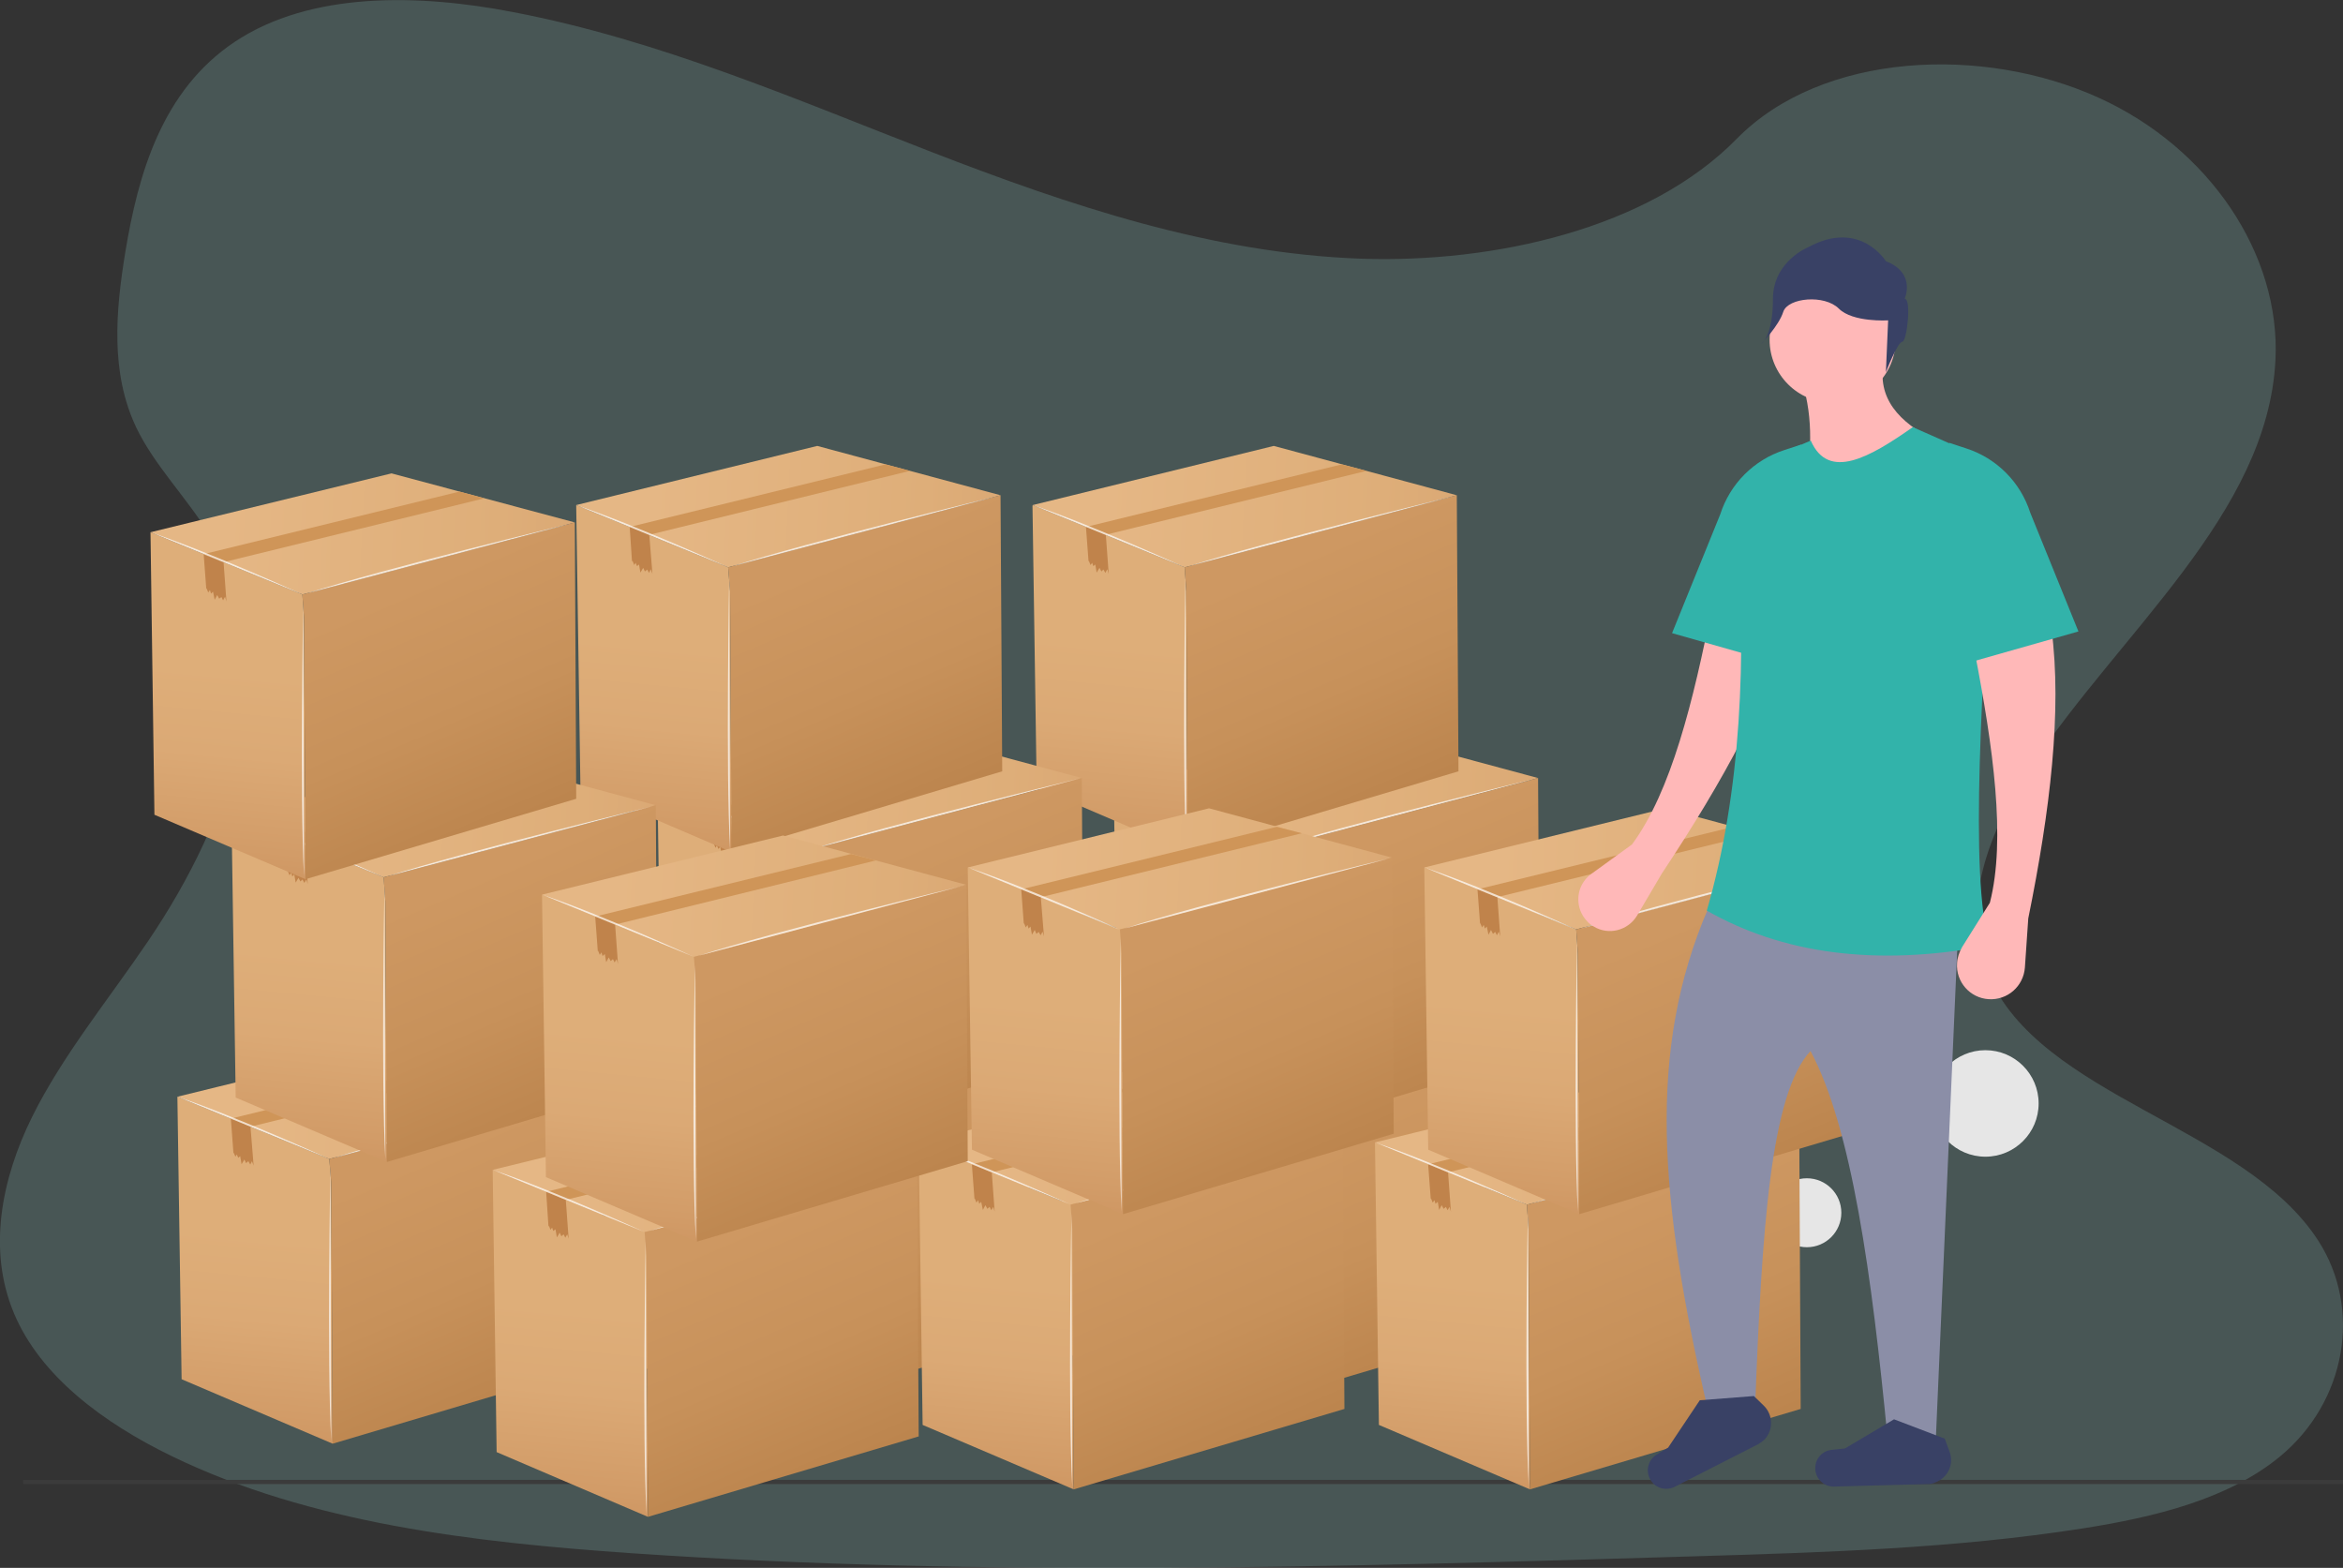 <?xml version="1.0" encoding="utf-8"?>
<!-- Generator: Adobe Illustrator 24.0.1, SVG Export Plug-In . SVG Version: 6.00 Build 0)  -->
<svg version="1.1" id="fe81b68b-c9de-476a-9f58-a3e8b1d65bc7"
	 xmlns="http://www.w3.org/2000/svg" xmlns:xlink="http://www.w3.org/1999/xlink" x="0px" y="0px" viewBox="0 0 836 559.4"
	 style="enable-background:new 0 0 836 559.4;" xml:space="preserve">
<rect x="0" y="0" width="836" height="559.4" fill="#333333" stroke="none"/>
<style type="text/css">
	.st0{opacity:0.2;fill:#9CE3DE;enable-background:new    ;}
	.st1{fill:#E6E6E6;}
	.st2{fill:#3B3B3B;}
	.st3{fill:url(#SVGID_1_);}
	.st4{fill:url(#SVGID_2_);}
	.st5{fill:url(#SVGID_3_);}
	.st6{fill:#C0834B;}
	.st7{fill:#CF9558;}
	.st8{opacity:0.7;fill:#FFFFFF;enable-background:new    ;}
	.st9{fill:url(#SVGID_4_);}
	.st10{fill:url(#SVGID_5_);}
	.st11{fill:url(#SVGID_6_);}
	.st12{fill:url(#SVGID_7_);}
	.st13{fill:url(#SVGID_8_);}
	.st14{fill:url(#SVGID_9_);}
	.st15{fill:url(#SVGID_10_);}
	.st16{fill:url(#SVGID_11_);}
	.st17{fill:url(#SVGID_12_);}
	.st18{fill:url(#SVGID_13_);}
	.st19{fill:url(#SVGID_14_);}
	.st20{fill:url(#SVGID_15_);}
	.st21{fill:url(#SVGID_16_);}
	.st22{fill:url(#SVGID_17_);}
	.st23{fill:url(#SVGID_18_);}
	.st24{fill:url(#SVGID_19_);}
	.st25{fill:url(#SVGID_20_);}
	.st26{fill:url(#SVGID_21_);}
	.st27{fill:url(#SVGID_22_);}
	.st28{fill:url(#SVGID_23_);}
	.st29{fill:url(#SVGID_24_);}
	.st30{fill:url(#SVGID_25_);}
	.st31{fill:url(#SVGID_26_);}
	.st32{fill:url(#SVGID_27_);}
	.st33{fill:url(#SVGID_28_);}
	.st34{fill:url(#SVGID_29_);}
	.st35{fill:url(#SVGID_30_);}
	.st36{fill:url(#SVGID_31_);}
	.st37{fill:url(#SVGID_32_);}
	.st38{fill:url(#SVGID_33_);}
	.st39{fill:url(#SVGID_34_);}
	.st40{fill:url(#SVGID_35_);}
	.st41{fill:url(#SVGID_36_);}
	.st42{fill:url(#SVGID_37_);}
	.st43{fill:url(#SVGID_38_);}
	.st44{fill:url(#SVGID_39_);}
	.st45{fill:url(#SVGID_40_);}
	.st46{fill:url(#SVGID_41_);}
	.st47{fill:url(#SVGID_42_);}
	.st48{fill:url(#SVGID_43_);}
	.st49{fill:url(#SVGID_44_);}
	.st50{fill:url(#SVGID_45_);}
	.st51{fill:#FFB8B8;}
	.st52{fill:#32B3AA;}
	.st53{fill:#8B8EA7;}
	.st54{fill:#394165;enable-background:new    ;}
</style>
<path class="st0" d="M485.7,92.3c-53.6-1.9-104.6-19.2-153.4-38.1S235.3,14.3,183,4.3c-33.6-6.5-72.1-7.4-99.2,10.6
	C57.7,32.3,49.3,62.2,44.7,90c-3.4,20.9-5.4,42.9,3.9,62.5c6.5,13.6,18,25,26,38.1c27.7,45.3,8.1,101.2-21.9,145.4
	c-14.1,20.8-30.4,40.6-41.3,62.6C0.5,420.7-4.5,446,5,468.6c9.4,22.4,31.9,39.1,56.2,50.9c49.4,24,107.7,30.8,164.5,34.7
	c125.7,8.6,252.1,4.9,378.2,1.1c46.7-1.4,93.5-2.8,139.4-10c25.5-4,51.8-10.4,70.3-25.7c23.5-19.5,29.3-52.5,13.6-76.9
	c-26.4-41-99.4-51.2-117.8-95.1c-10.2-24.2,0.3-51.2,15-73.6c31.7-48.2,84.7-90.4,87.5-145.5c1.9-37.8-23.6-75.7-63-93.6
	c-41.3-18.8-98.7-16.4-129.2,14.6C588.3,81.6,533.1,93.9,485.7,92.3L485.7,92.3z"/>
<circle class="st1" cx="708.4" cy="393.7" r="19"/>
<circle class="st1" cx="644.7" cy="432.7" r="12.3"/>
<g>
	<path class="st2" d="M8.3,528H836v1.5H8.3V528z"/>
</g>
<g>
	<g>
		<g>
			<g>
				
					<linearGradient id="SVGID_1_" gradientUnits="userSpaceOnUse" x1="394.858" y1="-32.385" x2="581.764" y2="-29.153" gradientTransform="matrix(0.997 7.250000e-02 5.310000e-02 -0.731 -13.101 325.648)">
					<stop  offset="0.137" style="stop-color:#E5B785"/>
					<stop  offset="0.663" style="stop-color:#DEAE79"/>
					<stop  offset="0.799" style="stop-color:#DBA975"/>
					<stop  offset="0.953" style="stop-color:#D29C67"/>
					<stop  offset="1" style="stop-color:#CE9662"/>
				</linearGradient>
				<polygon class="st3" points="529.5,378 464.1,360.5 378.1,381.5 432.3,403.7 				"/>
				
					<linearGradient id="SVGID_2_" gradientUnits="userSpaceOnUse" x1="427.998" y1="-66.252" x2="421.916" y2="-256.28" gradientTransform="matrix(0.997 7.250000e-02 5.310000e-02 -0.731 -13.101 325.648)">
					<stop  offset="0.186" style="stop-color:#DEAE79"/>
					<stop  offset="0.401" style="stop-color:#DBA975"/>
					<stop  offset="0.638" style="stop-color:#D29C68"/>
					<stop  offset="0.718" style="stop-color:#CE9662"/>
				</linearGradient>
				<polygon class="st4" points="433,412.4 432.3,403.7 378.1,381.5 378.1,381.9 379.5,482.3 433.5,505.3 				"/>
				
					<linearGradient id="SVGID_3_" gradientUnits="userSpaceOnUse" x1="451.821" y1="-38.561" x2="580.357" y2="-219.91" gradientTransform="matrix(0.997 7.250000e-02 5.310000e-02 -0.731 -13.101 325.648)">
					<stop  offset="0.153" style="stop-color:#CE9862"/>
					<stop  offset="0.429" style="stop-color:#C7915A"/>
					<stop  offset="0.848" style="stop-color:#B47C45"/>
					<stop  offset="1" style="stop-color:#AC733C"/>
				</linearGradient>
				<polygon class="st5" points="529.5,378.4 529.5,378 432.3,403.7 433,412.4 433.5,505.3 530.1,476.6 				"/>
			</g>
			<polygon class="st6" points="404.2,392.2 404.2,392.2 404.2,392.2 397.2,389.4 397.2,389.7 398,401.7 398.2,401.5 398.8,403 
				399.3,402.1 399.8,403.4 400.5,402.7 401,405.6 402,403.9 402.6,405.2 403.4,404.6 404,405.8 404.7,404.5 405.3,406.2 
				404.2,392.6 			"/>
			<polygon class="st7" points="488.4,367 397.2,389.3 397.2,389.3 397.2,389.3 397.2,389.4 397.2,389.4 404.2,392.2 404.2,392.2 
				497.2,369.4 			"/>
		</g>
		<path class="st8" d="M378.1,381.5l54.2,22.2C432.3,403.7,399.3,388.6,378.1,381.5z"/>
		<path class="st8" d="M434,403.3l94.5-25C528.5,378.3,460.2,394.8,434,403.3z"/>
		<path class="st8" d="M433,504.4l-0.3-97.8C432.7,406.6,431.4,476.9,433,504.4z"/>
	</g>
	<g>
		<g>
			<g>
				
					<linearGradient id="SVGID_4_" gradientUnits="userSpaceOnUse" x1="406.852" y1="106.271" x2="593.759" y2="109.503" gradientTransform="matrix(0.997 7.250000e-02 5.310000e-02 -0.731 -13.101 325.648)">
					<stop  offset="0.137" style="stop-color:#E5B785"/>
					<stop  offset="0.663" style="stop-color:#DEAE79"/>
					<stop  offset="0.799" style="stop-color:#DBA975"/>
					<stop  offset="0.953" style="stop-color:#D29C67"/>
					<stop  offset="1" style="stop-color:#CE9662"/>
				</linearGradient>
				<polygon class="st9" points="548.8,277.6 483.4,260 397.4,281 451.7,303.2 				"/>
				
					<linearGradient id="SVGID_5_" gradientUnits="userSpaceOnUse" x1="439.966" y1="72.394" x2="433.884" y2="-117.633" gradientTransform="matrix(0.997 7.250000e-02 5.310000e-02 -0.731 -13.101 325.648)">
					<stop  offset="0.186" style="stop-color:#DEAE79"/>
					<stop  offset="0.401" style="stop-color:#DBA975"/>
					<stop  offset="0.638" style="stop-color:#D29C68"/>
					<stop  offset="0.718" style="stop-color:#CE9662"/>
				</linearGradient>
				<polygon class="st10" points="452.3,311.9 451.7,303.2 397.4,281 397.4,281.4 398.9,381.8 452.8,404.8 				"/>
				
					<linearGradient id="SVGID_6_" gradientUnits="userSpaceOnUse" x1="463.772" y1="100.052" x2="592.308" y2="-81.297" gradientTransform="matrix(0.997 7.250000e-02 5.310000e-02 -0.731 -13.101 325.648)">
					<stop  offset="0.153" style="stop-color:#CE9862"/>
					<stop  offset="0.429" style="stop-color:#C7915A"/>
					<stop  offset="0.848" style="stop-color:#B47C45"/>
					<stop  offset="1" style="stop-color:#AC733C"/>
				</linearGradient>
				<polygon class="st11" points="548.8,277.9 548.8,277.6 451.7,303.2 452.3,311.9 452.8,404.8 549.4,376.1 				"/>
			</g>
			<polygon class="st6" points="423.5,291.7 423.5,291.7 423.5,291.7 416.5,288.9 416.5,289.2 417.4,301.2 417.5,301 418.1,302.5 
				418.7,301.6 419.1,302.9 419.8,302.2 420.3,305.1 421.3,303.4 421.9,304.7 422.7,304.1 423.4,305.3 424.1,304 424.6,305.7 
				423.5,292.1 			"/>
			<polygon class="st7" points="507.7,266.5 416.5,288.9 416.5,288.9 416.5,288.9 416.5,288.9 416.5,288.9 423.5,291.7 423.5,291.7 
				516.5,268.9 			"/>
		</g>
		<path class="st8" d="M397.4,281l54.2,22.2C451.7,303.2,418.6,288.1,397.4,281z"/>
		<path class="st8" d="M453.3,302.8l94.5-25C547.9,277.8,479.6,294.3,453.3,302.8z"/>
		<path class="st8" d="M452.3,403.9l-0.3-97.8C452,306.1,450.7,376.4,452.3,403.9z"/>
	</g>
	<g>
		<g>
			<g>
				
					<linearGradient id="SVGID_7_" gradientUnits="userSpaceOnUse" x1="508.918" y1="-56.703" x2="695.824" y2="-53.471" gradientTransform="matrix(0.997 7.250000e-02 5.310000e-02 -0.731 -13.101 325.648)">
					<stop  offset="0.137" style="stop-color:#E5B785"/>
					<stop  offset="0.663" style="stop-color:#DEAE79"/>
					<stop  offset="0.799" style="stop-color:#DBA975"/>
					<stop  offset="0.953" style="stop-color:#D29C67"/>
					<stop  offset="1" style="stop-color:#CE9662"/>
				</linearGradient>
				<polygon class="st12" points="642,404.1 576.6,386.5 490.6,407.6 544.8,429.8 				"/>
				
					<linearGradient id="SVGID_8_" gradientUnits="userSpaceOnUse" x1="542.04" y1="-90.624" x2="535.958" y2="-280.651" gradientTransform="matrix(0.997 7.250000e-02 5.310000e-02 -0.731 -13.101 325.648)">
					<stop  offset="0.186" style="stop-color:#DEAE79"/>
					<stop  offset="0.401" style="stop-color:#DBA975"/>
					<stop  offset="0.638" style="stop-color:#D29C68"/>
					<stop  offset="0.718" style="stop-color:#CE9662"/>
				</linearGradient>
				<polygon class="st13" points="545.4,438.5 544.8,429.8 490.6,407.6 490.6,408 492,508.4 545.9,531.4 				"/>
				
					<linearGradient id="SVGID_9_" gradientUnits="userSpaceOnUse" x1="565.861" y1="-62.949" x2="694.398" y2="-244.299" gradientTransform="matrix(0.997 7.250000e-02 5.310000e-02 -0.731 -13.101 325.648)">
					<stop  offset="0.153" style="stop-color:#CE9862"/>
					<stop  offset="0.429" style="stop-color:#C7915A"/>
					<stop  offset="0.848" style="stop-color:#B47C45"/>
					<stop  offset="1" style="stop-color:#AC733C"/>
				</linearGradient>
				<polygon class="st14" points="642,404.5 642,404.1 544.8,429.8 545.4,438.5 545.9,531.4 642.5,502.7 				"/>
			</g>
			<polygon class="st6" points="516.7,418.3 516.6,418.3 516.6,418.3 509.6,415.4 509.6,415.8 510.5,427.8 510.6,427.6 511.2,429.1 
				511.8,428.2 512.2,429.5 513,428.8 513.5,431.7 514.4,430 515.1,431.3 515.9,430.6 516.5,431.8 517.2,430.6 517.7,432.3 
				516.7,418.6 			"/>
			<polygon class="st7" points="600.9,393.1 509.6,415.4 509.6,415.4 509.6,415.4 509.6,415.4 509.6,415.4 516.6,418.3 516.6,418.3 
				609.7,395.4 			"/>
		</g>
		<path class="st8" d="M490.6,407.6l54.2,22.2C544.8,429.8,511.8,414.7,490.6,407.6z"/>
		<path class="st8" d="M546.5,429.4l94.5-25C641,404.4,572.7,420.9,546.5,429.4z"/>
		<path class="st8" d="M545.5,530.5l-0.3-97.8C545.1,432.7,543.8,502.9,545.5,530.5z"/>
	</g>
	<g>
		<g>
			<g>
				
					<linearGradient id="SVGID_10_" gradientUnits="userSpaceOnUse" x1="519.346" y1="78.582" x2="706.253" y2="81.814" gradientTransform="matrix(0.997 7.250000e-02 5.310000e-02 -0.731 -13.101 325.648)">
					<stop  offset="0.137" style="stop-color:#E5B785"/>
					<stop  offset="0.663" style="stop-color:#DEAE79"/>
					<stop  offset="0.799" style="stop-color:#DBA975"/>
					<stop  offset="0.953" style="stop-color:#D29C67"/>
					<stop  offset="1" style="stop-color:#CE9662"/>
				</linearGradient>
				<polygon class="st15" points="659.6,306 594.2,288.4 508.2,309.5 562.4,331.6 				"/>
				
					<linearGradient id="SVGID_11_" gradientUnits="userSpaceOnUse" x1="552.485" y1="44.693" x2="546.402" y2="-145.334" gradientTransform="matrix(0.997 7.250000e-02 5.310000e-02 -0.731 -13.101 325.648)">
					<stop  offset="0.186" style="stop-color:#DEAE79"/>
					<stop  offset="0.401" style="stop-color:#DBA975"/>
					<stop  offset="0.638" style="stop-color:#D29C68"/>
					<stop  offset="0.718" style="stop-color:#CE9662"/>
				</linearGradient>
				<polygon class="st16" points="563,340.3 562.4,331.6 508.2,309.5 508.2,309.8 509.6,410.2 563.5,433.2 				"/>
				
					<linearGradient id="SVGID_12_" gradientUnits="userSpaceOnUse" x1="576.284" y1="72.365" x2="704.821" y2="-108.984" gradientTransform="matrix(0.997 7.250000e-02 5.310000e-02 -0.731 -13.101 325.648)">
					<stop  offset="0.153" style="stop-color:#CE9862"/>
					<stop  offset="0.429" style="stop-color:#C7915A"/>
					<stop  offset="0.848" style="stop-color:#B47C45"/>
					<stop  offset="1" style="stop-color:#AC733C"/>
				</linearGradient>
				<polygon class="st17" points="659.6,306.3 659.6,306 562.4,331.6 563,340.3 563.5,433.2 660.1,404.5 				"/>
			</g>
			<polygon class="st6" points="534.3,320.1 534.2,320.1 534.2,320.1 527.2,317.3 527.2,317.6 528.1,329.6 528.2,329.4 528.8,330.9 
				529.4,330 529.8,331.3 530.5,330.6 531.1,333.5 532,331.8 532.7,333.2 533.5,332.5 534.1,333.7 534.8,332.4 535.3,334.1 
				534.3,320.5 			"/>
			<polygon class="st7" points="618.5,295 527.2,317.3 527.2,317.3 527.2,317.3 527.2,317.3 527.2,317.3 534.2,320.1 534.2,320.1 
				627.3,297.3 			"/>
		</g>
		<path class="st8" d="M508.2,309.5l54.2,22.2C562.4,331.6,529.4,316.5,508.2,309.5z"/>
		<path class="st8" d="M564.1,331.3l94.5-25C658.6,306.2,590.3,322.7,564.1,331.3z"/>
		<path class="st8" d="M563,432.3l-0.3-97.8C562.7,334.5,561.4,404.8,563,432.3z"/>
	</g>
	<g>
		<g>
			<g>
				
					<linearGradient id="SVGID_13_" gradientUnits="userSpaceOnUse" x1="370.636" y1="240.626" x2="557.542" y2="243.857" gradientTransform="matrix(0.997 7.250000e-02 5.310000e-02 -0.731 -13.101 325.648)">
					<stop  offset="0.137" style="stop-color:#E5B785"/>
					<stop  offset="0.663" style="stop-color:#DEAE79"/>
					<stop  offset="0.799" style="stop-color:#DBA975"/>
					<stop  offset="0.953" style="stop-color:#D29C67"/>
					<stop  offset="1" style="stop-color:#CE9662"/>
				</linearGradient>
				<polygon class="st18" points="519.8,176.7 454.5,159.1 368.5,180.2 422.7,202.4 				"/>
				
					<linearGradient id="SVGID_14_" gradientUnits="userSpaceOnUse" x1="403.763" y1="206.78" x2="397.68" y2="16.751" gradientTransform="matrix(0.997 7.250000e-02 5.310000e-02 -0.731 -13.101 325.648)">
					<stop  offset="0.186" style="stop-color:#DEAE79"/>
					<stop  offset="0.401" style="stop-color:#DBA975"/>
					<stop  offset="0.638" style="stop-color:#D29C68"/>
					<stop  offset="0.718" style="stop-color:#CE9662"/>
				</linearGradient>
				<polygon class="st19" points="423.3,211 422.7,202.4 368.5,180.2 368.4,180.5 369.9,280.9 423.8,304 				"/>
				
					<linearGradient id="SVGID_15_" gradientUnits="userSpaceOnUse" x1="427.531" y1="234.421" x2="556.067" y2="53.072" gradientTransform="matrix(0.997 7.250000e-02 5.310000e-02 -0.731 -13.101 325.648)">
					<stop  offset="0.153" style="stop-color:#CE9862"/>
					<stop  offset="0.429" style="stop-color:#C7915A"/>
					<stop  offset="0.848" style="stop-color:#B47C45"/>
					<stop  offset="1" style="stop-color:#AC733C"/>
				</linearGradient>
				<polygon class="st20" points="519.8,177 519.8,176.7 422.7,202.4 423.3,211 423.8,304 520.4,275.2 				"/>
			</g>
			<polygon class="st6" points="394.6,190.9 394.5,190.8 394.5,190.8 387.5,188 387.5,188.3 388.4,200.3 388.5,200.1 389.1,201.6 
				389.7,200.8 390.1,202 390.8,201.4 391.3,204.3 392.3,202.6 393,203.9 393.7,203.2 394.4,204.4 395.1,203.1 395.6,204.8 
				394.6,191.2 			"/>
			<polygon class="st7" points="478.7,165.7 387.5,188 387.5,188 387.5,188 387.5,188 387.5,188 394.5,190.8 394.5,190.8 487.6,168 
							"/>
		</g>
		<path class="st8" d="M368.5,180.2l54.2,22.2C422.7,202.4,389.7,187.3,368.5,180.2z"/>
		<path class="st8" d="M424.3,202l94.5-25C518.9,177,450.6,193.5,424.3,202z"/>
		<path class="st8" d="M423.3,303l-0.3-97.8C423,205.3,421.7,275.5,423.3,303z"/>
	</g>
</g>
<g>
	<g>
		<g>
			<g>
				
					<linearGradient id="SVGID_16_" gradientUnits="userSpaceOnUse" x1="232.465" y1="-48.486" x2="419.37" y2="-45.254" gradientTransform="matrix(0.997 7.250000e-02 5.310000e-02 -0.731 -13.101 325.648)">
					<stop  offset="0.137" style="stop-color:#E5B785"/>
					<stop  offset="0.663" style="stop-color:#DEAE79"/>
					<stop  offset="0.799" style="stop-color:#DBA975"/>
					<stop  offset="0.953" style="stop-color:#D29C67"/>
					<stop  offset="1" style="stop-color:#CE9662"/>
				</linearGradient>
				<polygon class="st21" points="366.7,378 301.3,360.5 215.3,381.5 269.5,403.7 				"/>
				
					<linearGradient id="SVGID_17_" gradientUnits="userSpaceOnUse" x1="265.581" y1="-82.355" x2="259.498" y2="-272.383" gradientTransform="matrix(0.997 7.250000e-02 5.310000e-02 -0.731 -13.101 325.648)">
					<stop  offset="0.186" style="stop-color:#DEAE79"/>
					<stop  offset="0.401" style="stop-color:#DBA975"/>
					<stop  offset="0.638" style="stop-color:#D29C68"/>
					<stop  offset="0.718" style="stop-color:#CE9662"/>
				</linearGradient>
				<polygon class="st22" points="270.1,412.4 269.5,403.7 215.3,381.5 215.3,381.9 216.7,482.3 270.6,505.3 				"/>
				
					<linearGradient id="SVGID_18_" gradientUnits="userSpaceOnUse" x1="289.411" y1="-54.677" x2="417.947" y2="-236.026" gradientTransform="matrix(0.997 7.250000e-02 5.310000e-02 -0.731 -13.101 325.648)">
					<stop  offset="0.153" style="stop-color:#CE9862"/>
					<stop  offset="0.429" style="stop-color:#C7915A"/>
					<stop  offset="0.848" style="stop-color:#B47C45"/>
					<stop  offset="1" style="stop-color:#AC733C"/>
				</linearGradient>
				<polygon class="st23" points="366.7,378.4 366.7,378 269.5,403.7 270.1,412.4 270.6,505.3 367.2,476.6 				"/>
			</g>
			<polygon class="st6" points="241.4,392.2 241.3,392.2 241.3,392.2 234.3,389.4 234.3,389.7 235.2,401.7 235.3,401.5 235.9,403 
				236.5,402.1 236.9,403.4 237.7,402.7 238.2,405.6 239.1,403.9 239.8,405.2 240.6,404.6 241.2,405.8 241.9,404.5 242.4,406.2 
				241.4,392.6 			"/>
			<polygon class="st7" points="325.6,367 234.4,389.3 234.3,389.3 234.3,389.3 234.3,389.4 234.3,389.4 241.3,392.2 241.3,392.2 
				334.4,369.4 			"/>
		</g>
		<path class="st8" d="M215.3,381.5l54.2,22.2C269.5,403.7,236.5,388.6,215.3,381.5z"/>
		<path class="st8" d="M271.2,403.3l94.5-25C365.7,378.3,297.4,394.8,271.2,403.3z"/>
		<path class="st8" d="M270.2,504.4l-0.3-97.8C269.8,406.6,268.5,476.9,270.2,504.4z"/>
	</g>
	<g>
		<g>
			<g>
				
					<linearGradient id="SVGID_19_" gradientUnits="userSpaceOnUse" x1="244.459" y1="90.165" x2="431.366" y2="93.397" gradientTransform="matrix(0.997 7.250000e-02 5.310000e-02 -0.731 -13.101 325.648)">
					<stop  offset="0.137" style="stop-color:#E5B785"/>
					<stop  offset="0.663" style="stop-color:#DEAE79"/>
					<stop  offset="0.799" style="stop-color:#DBA975"/>
					<stop  offset="0.953" style="stop-color:#D29C67"/>
					<stop  offset="1" style="stop-color:#CE9662"/>
				</linearGradient>
				<polygon class="st24" points="386,277.6 320.6,260 234.6,281 288.8,303.2 				"/>
				
					<linearGradient id="SVGID_20_" gradientUnits="userSpaceOnUse" x1="277.599" y1="56.289" x2="271.517" y2="-133.738" gradientTransform="matrix(0.997 7.250000e-02 5.310000e-02 -0.731 -13.101 325.648)">
					<stop  offset="0.186" style="stop-color:#DEAE79"/>
					<stop  offset="0.401" style="stop-color:#DBA975"/>
					<stop  offset="0.638" style="stop-color:#D29C68"/>
					<stop  offset="0.718" style="stop-color:#CE9662"/>
				</linearGradient>
				<polygon class="st25" points="289.5,311.9 288.8,303.2 234.6,281 234.6,281.4 236,381.8 290,404.8 				"/>
				
					<linearGradient id="SVGID_21_" gradientUnits="userSpaceOnUse" x1="301.397" y1="83.961" x2="429.934" y2="-97.388" gradientTransform="matrix(0.997 7.250000e-02 5.310000e-02 -0.731 -13.101 325.648)">
					<stop  offset="0.153" style="stop-color:#CE9862"/>
					<stop  offset="0.429" style="stop-color:#C7915A"/>
					<stop  offset="0.848" style="stop-color:#B47C45"/>
					<stop  offset="1" style="stop-color:#AC733C"/>
				</linearGradient>
				<polygon class="st26" points="386,277.9 386,277.6 288.8,303.2 289.5,311.9 290,404.8 386.6,376.1 				"/>
			</g>
			<polygon class="st6" points="260.7,291.7 260.7,291.7 260.7,291.7 253.7,288.9 253.7,289.2 254.5,301.2 254.7,301 255.3,302.5 
				255.8,301.6 256.3,302.9 257,302.2 257.5,305.1 258.5,303.4 259.1,304.7 259.9,304.1 260.5,305.3 261.2,304 261.8,305.7 
				260.7,292.1 			"/>
			<polygon class="st7" points="344.9,266.5 253.7,288.9 253.7,288.9 253.7,288.9 253.7,288.9 253.7,288.9 260.7,291.7 260.7,291.7 
				353.7,268.9 			"/>
		</g>
		<path class="st8" d="M234.6,281l54.2,22.2C288.8,303.2,255.8,288.1,234.6,281z"/>
		<path class="st8" d="M290.5,302.8l94.5-25C385,277.8,316.7,294.3,290.5,302.8z"/>
		<path class="st8" d="M289.5,403.9l-0.3-97.8C289.2,306.1,287.9,376.4,289.5,403.9z"/>
	</g>
	<g>
		<g>
			<g>
				
					<linearGradient id="SVGID_22_" gradientUnits="userSpaceOnUse" x1="346.524" y1="-72.804" x2="533.431" y2="-69.572" gradientTransform="matrix(0.997 7.250000e-02 5.310000e-02 -0.731 -13.101 325.648)">
					<stop  offset="0.137" style="stop-color:#E5B785"/>
					<stop  offset="0.663" style="stop-color:#DEAE79"/>
					<stop  offset="0.799" style="stop-color:#DBA975"/>
					<stop  offset="0.953" style="stop-color:#D29C67"/>
					<stop  offset="1" style="stop-color:#CE9662"/>
				</linearGradient>
				<polygon class="st27" points="479.1,404.1 413.8,386.5 327.8,407.6 382,429.8 				"/>
				
					<linearGradient id="SVGID_23_" gradientUnits="userSpaceOnUse" x1="379.673" y1="-106.729" x2="373.591" y2="-296.756" gradientTransform="matrix(0.997 7.250000e-02 5.310000e-02 -0.731 -13.101 325.648)">
					<stop  offset="0.186" style="stop-color:#DEAE79"/>
					<stop  offset="0.401" style="stop-color:#DBA975"/>
					<stop  offset="0.638" style="stop-color:#D29C68"/>
					<stop  offset="0.718" style="stop-color:#CE9662"/>
				</linearGradient>
				<polygon class="st28" points="382.6,438.5 382,429.8 327.8,407.6 327.8,408 329.2,508.4 383.1,531.4 				"/>
				
					<linearGradient id="SVGID_24_" gradientUnits="userSpaceOnUse" x1="403.451" y1="-79.065" x2="531.987" y2="-260.414" gradientTransform="matrix(0.997 7.250000e-02 5.310000e-02 -0.731 -13.101 325.648)">
					<stop  offset="0.153" style="stop-color:#CE9862"/>
					<stop  offset="0.429" style="stop-color:#C7915A"/>
					<stop  offset="0.848" style="stop-color:#B47C45"/>
					<stop  offset="1" style="stop-color:#AC733C"/>
				</linearGradient>
				<polygon class="st29" points="479.1,404.5 479.1,404.1 382,429.8 382.6,438.5 383.1,531.4 479.7,502.7 				"/>
			</g>
			<polygon class="st6" points="353.9,418.3 353.8,418.3 353.8,418.3 346.8,415.4 346.8,415.8 347.7,427.8 347.8,427.6 348.4,429.1 
				349,428.2 349.4,429.5 350.1,428.8 350.7,431.7 351.6,430 352.3,431.3 353.1,430.6 353.7,431.8 354.4,430.6 354.9,432.3 
				353.9,418.6 			"/>
			<polygon class="st7" points="438,393.1 346.8,415.4 346.8,415.4 346.8,415.4 346.8,415.4 346.8,415.4 353.8,418.3 353.8,418.3 
				446.9,395.4 			"/>
		</g>
		<path class="st8" d="M327.8,407.6l54.2,22.2C382,429.8,349,414.7,327.8,407.6z"/>
		<path class="st8" d="M383.6,429.4l94.5-25C478.2,404.4,409.9,420.9,383.6,429.4z"/>
		<path class="st8" d="M382.6,530.5l-0.3-97.8C382.3,432.7,381,502.9,382.6,530.5z"/>
	</g>
	<g>
		<g>
			<g>
				
					<linearGradient id="SVGID_25_" gradientUnits="userSpaceOnUse" x1="356.953" y1="62.481" x2="543.859" y2="65.713" gradientTransform="matrix(0.997 7.250000e-02 5.310000e-02 -0.731 -13.101 325.648)">
					<stop  offset="0.137" style="stop-color:#E5B785"/>
					<stop  offset="0.663" style="stop-color:#DEAE79"/>
					<stop  offset="0.799" style="stop-color:#DBA975"/>
					<stop  offset="0.953" style="stop-color:#D29C67"/>
					<stop  offset="1" style="stop-color:#CE9662"/>
				</linearGradient>
				<polygon class="st30" points="496.7,306 431.4,288.4 345.3,309.5 399.6,331.6 				"/>
				
					<linearGradient id="SVGID_26_" gradientUnits="userSpaceOnUse" x1="390.068" y1="28.59" x2="383.985" y2="-161.437" gradientTransform="matrix(0.997 7.250000e-02 5.310000e-02 -0.731 -13.101 325.648)">
					<stop  offset="0.186" style="stop-color:#DEAE79"/>
					<stop  offset="0.401" style="stop-color:#DBA975"/>
					<stop  offset="0.638" style="stop-color:#D29C68"/>
					<stop  offset="0.718" style="stop-color:#CE9662"/>
				</linearGradient>
				<polygon class="st31" points="400.2,340.3 399.6,331.6 345.3,309.5 345.3,309.8 346.8,410.2 400.7,433.2 				"/>
				
					<linearGradient id="SVGID_27_" gradientUnits="userSpaceOnUse" x1="413.874" y1="56.249" x2="542.41" y2="-125.1" gradientTransform="matrix(0.997 7.250000e-02 5.310000e-02 -0.731 -13.101 325.648)">
					<stop  offset="0.153" style="stop-color:#CE9862"/>
					<stop  offset="0.429" style="stop-color:#C7915A"/>
					<stop  offset="0.848" style="stop-color:#B47C45"/>
					<stop  offset="1" style="stop-color:#AC733C"/>
				</linearGradient>
				<polygon class="st32" points="496.7,306.3 496.7,306 399.6,331.6 400.2,340.3 400.7,433.2 497.3,404.5 				"/>
			</g>
			<polygon class="st6" points="371.4,320.1 371.4,320.1 371.4,320.1 364.4,317.3 364.4,317.6 365.3,329.6 365.4,329.4 366,330.9 
				366.6,330 367,331.3 367.7,330.6 368.2,333.5 369.2,331.8 369.8,333.2 370.6,332.5 371.3,333.7 372,332.4 372.5,334.1 
				371.4,320.5 			"/>
			<polygon class="st7" points="455.6,295 364.4,317.3 364.4,317.3 364.4,317.3 364.4,317.3 364.4,317.3 371.4,320.1 371.4,320.1 
				464.5,297.3 			"/>
		</g>
		<path class="st8" d="M345.3,309.5l54.2,22.2C399.6,331.6,366.5,316.5,345.3,309.5z"/>
		<path class="st8" d="M401.2,331.3l94.5-25C495.8,306.2,427.5,322.7,401.2,331.3z"/>
		<path class="st8" d="M400.2,432.3l-0.3-97.8C399.9,334.5,398.6,404.8,400.2,432.3z"/>
	</g>
	<g>
		<g>
			<g>
				
					<linearGradient id="SVGID_28_" gradientUnits="userSpaceOnUse" x1="208.243" y1="224.516" x2="395.149" y2="227.748" gradientTransform="matrix(0.997 7.250000e-02 5.310000e-02 -0.731 -13.101 325.648)">
					<stop  offset="0.137" style="stop-color:#E5B785"/>
					<stop  offset="0.663" style="stop-color:#DEAE79"/>
					<stop  offset="0.799" style="stop-color:#DBA975"/>
					<stop  offset="0.953" style="stop-color:#D29C67"/>
					<stop  offset="1" style="stop-color:#CE9662"/>
				</linearGradient>
				<polygon class="st33" points="357,176.7 291.6,159.1 205.6,180.2 259.8,202.4 				"/>
				
					<linearGradient id="SVGID_29_" gradientUnits="userSpaceOnUse" x1="241.378" y1="190.676" x2="235.296" y2="0.647" gradientTransform="matrix(0.997 7.250000e-02 5.310000e-02 -0.731 -13.101 325.648)">
					<stop  offset="0.186" style="stop-color:#DEAE79"/>
					<stop  offset="0.401" style="stop-color:#DBA975"/>
					<stop  offset="0.638" style="stop-color:#D29C68"/>
					<stop  offset="0.718" style="stop-color:#CE9662"/>
				</linearGradient>
				<polygon class="st34" points="260.5,211 259.8,202.4 205.6,180.2 205.6,180.5 207.1,280.9 261,304 				"/>
				
					<linearGradient id="SVGID_30_" gradientUnits="userSpaceOnUse" x1="265.156" y1="218.33" x2="393.693" y2="36.981" gradientTransform="matrix(0.997 7.250000e-02 5.310000e-02 -0.731 -13.101 325.648)">
					<stop  offset="0.153" style="stop-color:#CE9862"/>
					<stop  offset="0.429" style="stop-color:#C7915A"/>
					<stop  offset="0.848" style="stop-color:#B47C45"/>
					<stop  offset="1" style="stop-color:#AC733C"/>
				</linearGradient>
				<polygon class="st35" points="357,177 357,176.7 259.8,202.4 260.5,211 261,304 357.6,275.2 				"/>
			</g>
			<polygon class="st6" points="231.7,190.9 231.7,190.8 231.7,190.8 224.7,188 224.7,188.3 225.5,200.3 225.7,200.1 226.3,201.6 
				226.8,200.8 227.3,202 228,201.4 228.5,204.3 229.5,202.6 230.1,203.9 230.9,203.2 231.6,204.4 232.2,203.1 232.8,204.8 
				231.7,191.2 			"/>
			<polygon class="st7" points="315.9,165.7 224.7,188 224.7,188 224.7,188 224.7,188 224.7,188 231.7,190.8 231.7,190.8 324.7,168 
							"/>
		</g>
		<path class="st8" d="M205.6,180.2l54.2,22.2C259.8,202.4,226.8,187.3,205.6,180.2z"/>
		<path class="st8" d="M261.5,202l94.5-25C356,177,287.8,193.5,261.5,202z"/>
		<path class="st8" d="M260.5,303l-0.3-97.8C260.2,205.3,258.9,275.5,260.5,303z"/>
	</g>
</g>
<g>
	<g>
		<g>
			<g>
				
					<linearGradient id="SVGID_31_" gradientUnits="userSpaceOnUse" x1="81.616" y1="-76.785" x2="268.522" y2="-73.553" gradientTransform="matrix(0.997 7.250000e-02 5.310000e-02 -0.731 -13.101 325.648)">
					<stop  offset="0.137" style="stop-color:#E5B785"/>
					<stop  offset="0.663" style="stop-color:#DEAE79"/>
					<stop  offset="0.799" style="stop-color:#DBA975"/>
					<stop  offset="0.953" style="stop-color:#D29C67"/>
					<stop  offset="1" style="stop-color:#CE9662"/>
				</linearGradient>
				<polygon class="st36" points="214.7,387.8 149.3,370.2 63.3,391.3 117.5,413.5 				"/>
				
					<linearGradient id="SVGID_32_" gradientUnits="userSpaceOnUse" x1="114.746" y1="-110.679" x2="108.663" y2="-300.707" gradientTransform="matrix(0.997 7.250000e-02 5.310000e-02 -0.731 -13.101 325.648)">
					<stop  offset="0.186" style="stop-color:#DEAE79"/>
					<stop  offset="0.401" style="stop-color:#DBA975"/>
					<stop  offset="0.638" style="stop-color:#D29C68"/>
					<stop  offset="0.718" style="stop-color:#CE9662"/>
				</linearGradient>
				<polygon class="st37" points="118.2,422.2 117.5,413.5 63.3,391.3 63.3,391.7 64.8,492.1 118.7,515.1 				"/>
				
					<linearGradient id="SVGID_33_" gradientUnits="userSpaceOnUse" x1="138.553" y1="-83.007" x2="267.089" y2="-264.357" gradientTransform="matrix(0.997 7.250000e-02 5.310000e-02 -0.731 -13.101 325.648)">
					<stop  offset="0.153" style="stop-color:#CE9862"/>
					<stop  offset="0.429" style="stop-color:#C7915A"/>
					<stop  offset="0.848" style="stop-color:#B47C45"/>
					<stop  offset="1" style="stop-color:#AC733C"/>
				</linearGradient>
				<polygon class="st38" points="214.7,388.2 214.7,387.8 117.5,413.5 118.2,422.2 118.7,515.1 215.3,486.4 				"/>
			</g>
			<polygon class="st6" points="89.4,402 89.4,402 89.4,402 82.4,399.1 82.4,399.5 83.3,411.5 83.4,411.3 84,412.7 84.5,411.9 
				85,413.1 85.7,412.5 86.2,415.4 87.2,413.7 87.8,415 88.6,414.3 89.3,415.5 89.9,414.3 90.5,415.9 89.4,402.3 			"/>
			<polygon class="st7" points="173.6,376.8 82.4,399.1 82.4,399.1 82.4,399.1 82.4,399.1 82.4,399.1 89.4,402 89.4,402 
				182.4,379.1 			"/>
		</g>
		<path class="st8" d="M63.3,391.3l54.2,22.2C117.5,413.5,84.5,398.4,63.3,391.3z"/>
		<path class="st8" d="M119.2,413.1l94.5-25C213.7,388.1,145.5,404.6,119.2,413.1z"/>
		<path class="st8" d="M118.2,514.2l-0.3-97.8C117.9,416.4,116.6,486.6,118.2,514.2z"/>
	</g>
	<g>
		<g>
			<g>
				
					<linearGradient id="SVGID_34_" gradientUnits="userSpaceOnUse" x1="93.61" y1="61.875" x2="280.517" y2="65.107" gradientTransform="matrix(0.997 7.250000e-02 5.310000e-02 -0.731 -13.101 325.648)">
					<stop  offset="0.137" style="stop-color:#E5B785"/>
					<stop  offset="0.663" style="stop-color:#DEAE79"/>
					<stop  offset="0.799" style="stop-color:#DBA975"/>
					<stop  offset="0.953" style="stop-color:#D29C67"/>
					<stop  offset="1" style="stop-color:#CE9662"/>
				</linearGradient>
				<polygon class="st39" points="234,287.3 168.7,269.7 82.7,290.8 136.9,313 				"/>
				
					<linearGradient id="SVGID_35_" gradientUnits="userSpaceOnUse" x1="126.738" y1="27.966" x2="120.655" y2="-162.061" gradientTransform="matrix(0.997 7.250000e-02 5.310000e-02 -0.731 -13.101 325.648)">
					<stop  offset="0.186" style="stop-color:#DEAE79"/>
					<stop  offset="0.401" style="stop-color:#DBA975"/>
					<stop  offset="0.638" style="stop-color:#D29C68"/>
					<stop  offset="0.718" style="stop-color:#CE9662"/>
				</linearGradient>
				<polygon class="st40" points="137.5,321.7 136.9,313 82.7,290.8 82.6,291.2 84.1,391.6 138,414.6 				"/>
				
					<linearGradient id="SVGID_36_" gradientUnits="userSpaceOnUse" x1="150.533" y1="55.626" x2="279.07" y2="-125.723" gradientTransform="matrix(0.997 7.250000e-02 5.310000e-02 -0.731 -13.101 325.648)">
					<stop  offset="0.153" style="stop-color:#CE9862"/>
					<stop  offset="0.429" style="stop-color:#C7915A"/>
					<stop  offset="0.848" style="stop-color:#B47C45"/>
					<stop  offset="1" style="stop-color:#AC733C"/>
				</linearGradient>
				<polygon class="st41" points="234,287.7 234,287.3 136.9,313 137.5,321.7 138,414.6 234.6,385.9 				"/>
			</g>
			<polygon class="st6" points="108.8,301.5 108.7,301.5 108.7,301.5 101.7,298.6 101.7,299 102.6,311 102.7,310.8 103.3,312.3 
				103.9,311.4 104.3,312.7 105,312 105.5,314.9 106.5,313.2 107.2,314.5 107.9,313.8 108.6,315 109.3,313.8 109.8,315.4 
				108.8,301.8 			"/>
			<polygon class="st7" points="192.9,276.3 101.7,298.6 101.7,298.6 101.7,298.6 101.7,298.6 101.7,298.6 108.7,301.5 108.7,301.5 
				201.8,278.6 			"/>
		</g>
		<path class="st8" d="M82.7,290.8l54.2,22.2C136.9,313,103.9,297.9,82.7,290.8z"/>
		<path class="st8" d="M138.5,312.6l94.5-25C233.1,287.6,164.8,304.1,138.5,312.6z"/>
		<path class="st8" d="M137.5,413.7l-0.3-97.8C137.2,315.9,135.9,386.1,137.5,413.7z"/>
	</g>
	<g>
		<g>
			<g>
				
					<linearGradient id="SVGID_37_" gradientUnits="userSpaceOnUse" x1="195.677" y1="-101.171" x2="382.584" y2="-97.939" gradientTransform="matrix(0.997 7.250000e-02 5.310000e-02 -0.731 -13.101 325.648)">
					<stop  offset="0.137" style="stop-color:#E5B785"/>
					<stop  offset="0.663" style="stop-color:#DEAE79"/>
					<stop  offset="0.799" style="stop-color:#DBA975"/>
					<stop  offset="0.953" style="stop-color:#D29C67"/>
					<stop  offset="1" style="stop-color:#CE9662"/>
				</linearGradient>
				<polygon class="st42" points="327.2,413.9 261.8,396.3 175.8,417.4 230,439.6 				"/>
				
					<linearGradient id="SVGID_38_" gradientUnits="userSpaceOnUse" x1="228.838" y1="-135.053" x2="222.756" y2="-325.08" gradientTransform="matrix(0.997 7.250000e-02 5.310000e-02 -0.731 -13.101 325.648)">
					<stop  offset="0.186" style="stop-color:#DEAE79"/>
					<stop  offset="0.401" style="stop-color:#DBA975"/>
					<stop  offset="0.638" style="stop-color:#D29C68"/>
					<stop  offset="0.718" style="stop-color:#CE9662"/>
				</linearGradient>
				<polygon class="st43" points="230.7,448.3 230,439.6 175.8,417.4 175.8,417.8 177.2,518.1 231.2,541.2 				"/>
				
					<linearGradient id="SVGID_39_" gradientUnits="userSpaceOnUse" x1="252.628" y1="-107.371" x2="381.165" y2="-288.72" gradientTransform="matrix(0.997 7.250000e-02 5.310000e-02 -0.731 -13.101 325.648)">
					<stop  offset="0.153" style="stop-color:#CE9862"/>
					<stop  offset="0.429" style="stop-color:#C7915A"/>
					<stop  offset="0.848" style="stop-color:#B47C45"/>
					<stop  offset="1" style="stop-color:#AC733C"/>
				</linearGradient>
				<polygon class="st44" points="327.2,414.3 327.2,413.9 230,439.6 230.7,448.3 231.2,541.2 327.8,512.5 				"/>
			</g>
			<polygon class="st6" points="201.9,428.1 201.9,428.1 201.8,428.1 194.9,425.2 194.9,425.6 195.7,437.6 195.9,437.4 196.4,438.8 
				197,438 197.4,439.2 198.2,438.6 198.7,441.5 199.7,439.8 200.3,441.1 201.1,440.4 201.7,441.6 202.4,440.4 202.9,442 
				201.9,428.4 			"/>
			<polygon class="st7" points="286.1,402.9 194.9,425.2 194.9,425.2 194.9,425.2 194.8,425.2 194.9,425.2 201.8,428.1 201.9,428.1 
				294.9,405.2 			"/>
		</g>
		<path class="st8" d="M175.8,417.4l54.2,22.2C230,439.6,197,424.5,175.8,417.4z"/>
		<path class="st8" d="M231.7,439.2l94.5-25C326.2,414.2,257.9,430.7,231.7,439.2z"/>
		<path class="st8" d="M230.7,540.3l-0.3-97.8C230.4,442.5,229.1,512.7,230.7,540.3z"/>
	</g>
	<g>
		<g>
			<g>
				
					<linearGradient id="SVGID_40_" gradientUnits="userSpaceOnUse" x1="206.104" y1="34.182" x2="393.011" y2="37.414" gradientTransform="matrix(0.997 7.250000e-02 5.310000e-02 -0.731 -13.101 325.648)">
					<stop  offset="0.137" style="stop-color:#E5B785"/>
					<stop  offset="0.663" style="stop-color:#DEAE79"/>
					<stop  offset="0.799" style="stop-color:#DBA975"/>
					<stop  offset="0.953" style="stop-color:#D29C67"/>
					<stop  offset="1" style="stop-color:#CE9662"/>
				</linearGradient>
				<polygon class="st45" points="344.8,315.7 279.4,298.1 193.4,319.2 247.6,341.4 				"/>
				
					<linearGradient id="SVGID_41_" gradientUnits="userSpaceOnUse" x1="239.227" y1="0.266" x2="233.145" y2="-189.761" gradientTransform="matrix(0.997 7.250000e-02 5.310000e-02 -0.731 -13.101 325.648)">
					<stop  offset="0.186" style="stop-color:#DEAE79"/>
					<stop  offset="0.401" style="stop-color:#DBA975"/>
					<stop  offset="0.638" style="stop-color:#D29C68"/>
					<stop  offset="0.718" style="stop-color:#CE9662"/>
				</linearGradient>
				<polygon class="st46" points="248.2,350.1 247.6,341.4 193.4,319.2 193.4,319.6 194.8,420 248.7,443 				"/>
				
					<linearGradient id="SVGID_42_" gradientUnits="userSpaceOnUse" x1="263.045" y1="27.939" x2="391.582" y2="-153.41" gradientTransform="matrix(0.997 7.250000e-02 5.310000e-02 -0.731 -13.101 325.648)">
					<stop  offset="0.153" style="stop-color:#CE9862"/>
					<stop  offset="0.429" style="stop-color:#C7915A"/>
					<stop  offset="0.848" style="stop-color:#B47C45"/>
					<stop  offset="1" style="stop-color:#AC733C"/>
				</linearGradient>
				<polygon class="st47" points="344.8,316.1 344.8,315.7 247.6,341.4 248.2,350.1 248.7,443 345.3,414.3 				"/>
			</g>
			<polygon class="st6" points="219.5,329.9 219.4,329.9 219.4,329.9 212.4,327 212.4,327.4 213.3,339.4 213.4,339.2 214,340.7 
				214.6,339.8 215,341.1 215.8,340.4 216.3,343.3 217.2,341.6 217.9,342.9 218.7,342.2 219.3,343.4 220,342.2 220.5,343.9 
				219.5,330.2 			"/>
			<polygon class="st7" points="303.7,304.7 212.4,327 212.4,327 212.4,327 212.4,327 212.4,327 219.4,329.9 219.4,329.9 312.5,307 
							"/>
		</g>
		<path class="st8" d="M193.4,319.2l54.2,22.2C247.6,341.4,214.6,326.3,193.4,319.2z"/>
		<path class="st8" d="M249.3,341l94.5-25C343.8,316,275.5,332.5,249.3,341z"/>
		<path class="st8" d="M248.3,442.1l-0.3-97.8C247.9,344.3,246.6,414.5,248.3,442.1z"/>
	</g>
	<g>
		<g>
			<g>
				
					<linearGradient id="SVGID_43_" gradientUnits="userSpaceOnUse" x1="57.394" y1="196.225" x2="244.3" y2="199.457" gradientTransform="matrix(0.997 7.250000e-02 5.310000e-02 -0.731 -13.101 325.648)">
					<stop  offset="0.137" style="stop-color:#E5B785"/>
					<stop  offset="0.663" style="stop-color:#DEAE79"/>
					<stop  offset="0.799" style="stop-color:#DBA975"/>
					<stop  offset="0.953" style="stop-color:#D29C67"/>
					<stop  offset="1" style="stop-color:#CE9662"/>
				</linearGradient>
				<polygon class="st48" points="205.1,186.4 139.7,168.9 53.7,189.9 107.9,212.1 				"/>
				
					<linearGradient id="SVGID_44_" gradientUnits="userSpaceOnUse" x1="90.531" y1="162.352" x2="84.449" y2="-27.677" gradientTransform="matrix(0.997 7.250000e-02 5.310000e-02 -0.731 -13.101 325.648)">
					<stop  offset="0.186" style="stop-color:#DEAE79"/>
					<stop  offset="0.401" style="stop-color:#DBA975"/>
					<stop  offset="0.638" style="stop-color:#D29C68"/>
					<stop  offset="0.718" style="stop-color:#CE9662"/>
				</linearGradient>
				<polygon class="st49" points="108.5,220.8 107.9,212.1 53.7,189.9 53.7,190.3 55.1,290.7 109,313.7 				"/>
				
					<linearGradient id="SVGID_45_" gradientUnits="userSpaceOnUse" x1="114.357" y1="190.041" x2="242.894" y2="8.692" gradientTransform="matrix(0.997 7.250000e-02 5.310000e-02 -0.731 -13.101 325.648)">
					<stop  offset="0.153" style="stop-color:#CE9862"/>
					<stop  offset="0.429" style="stop-color:#C7915A"/>
					<stop  offset="0.848" style="stop-color:#B47C45"/>
					<stop  offset="1" style="stop-color:#AC733C"/>
				</linearGradient>
				<polygon class="st50" points="205.1,186.8 205.1,186.4 107.9,212.1 108.5,220.8 109,313.7 205.6,285 				"/>
			</g>
			<polygon class="st6" points="79.8,200.6 79.7,200.6 79.7,200.6 72.7,197.8 72.7,198.1 73.6,210.1 73.7,209.9 74.3,211.4 
				74.9,210.5 75.3,211.8 76,211.1 76.6,214 77.5,212.3 78.2,213.6 79,213 79.6,214.2 80.3,212.9 80.8,214.6 79.8,201 			"/>
			<polygon class="st7" points="163.9,175.4 72.7,197.7 72.7,197.7 72.7,197.7 72.7,197.8 72.7,197.8 79.7,200.6 79.7,200.6 
				172.8,177.8 			"/>
		</g>
		<path class="st8" d="M53.7,189.9l54.2,22.2C107.9,212.1,74.9,197,53.7,189.9z"/>
		<path class="st8" d="M109.6,211.7l94.5-25C204.1,186.7,135.8,203.2,109.6,211.7z"/>
		<path class="st8" d="M108.5,312.8l-0.3-97.8C108.2,215,106.9,285.3,108.5,312.8z"/>
	</g>
</g>
<g>
	<path class="st51" d="M593,311.6l-8.9,15.1c-3.2,5.3-10.1,7.1-15.4,3.9c-0.9-0.5-1.7-1.1-2.4-1.9l0,0c-4.3-4.5-4.2-11.6,0.3-15.9
		c0.4-0.4,0.8-0.7,1.2-1l14.5-10.5c13.9-18.8,21.9-50.9,28.7-85.5l28.3,3.3C632.1,247.5,614.7,278.9,593,311.6z"/>
	<path class="st52" d="M596.6,225.9l46.1,13.1v-80.4l-6.1,2c-10.8,3.5-19.3,12-22.8,22.9L596.6,225.9z"/>
	<path class="st53" d="M690.7,513.9l-17.2-0.7c-5.6-58.1-12.8-110.8-27.5-138.2c-14.2,15.2-17.4,63.2-19.8,128.5h-16.7
		c-17.5-75.3-21.9-128.7,0-179.4H699L690.7,513.9z"/>
	<path class="st54" d="M627.3,515.3l-29.8,15.2c-3.2,1.6-7.2,0.4-8.8-2.9c-0.1-0.1-0.1-0.2-0.2-0.4l0,0c-1.3-3-0.2-6.5,2.6-8.2
		l4.1-2.5l11.3-16.9l19.3-1.5l3.5,3.4c3.4,3.3,3.5,8.7,0.3,12.1C628.9,514.3,628.1,514.8,627.3,515.3z"/>
	<path class="st54" d="M687.9,529.5l-33.5,0.9c-3.6,0.1-6.6-2.8-6.7-6.4c0-0.1,0-0.3,0-0.4l0,0c0.1-3.3,2.6-6,5.9-6.3l4.7-0.5
		l17.5-10.4l18.1,6.9l1.7,4.6c1.7,4.4-0.5,9.3-5,11C689.8,529.3,688.9,529.5,687.9,529.5z"/>
	<circle class="st51" cx="653.9" cy="121.2" r="22.5"/>
	<path class="st51" d="M690.7,157.2L644,175.1c2.7-14.7,2.8-28.5-1.7-40.9l29.9-5.2C669.6,141.9,677.4,150.7,690.7,157.2z"/>
	<path class="st52" d="M710,337.3c-41.1,7.8-74.3,2.8-101-12.4c12.4-42.7,14.1-89.9,10.9-139.2c-0.7-10.1,5.2-19.5,14.5-23.5l11.7-5
		c6.3,14.4,20.9,6.1,36.4-4.8l19.2,8.5c6.2,2.8,10.1,9.1,9.7,15.9C707.5,242.3,702.4,312.6,710,337.3z"/>
	<path class="st51" d="M723.7,327.7l-1.2,17.5c-0.5,6.7-6.2,11.7-12.9,11.3l0,0c-6.7-0.4-11.8-6.2-11.3-12.9c0.1-2,0.8-3.9,1.8-5.7
		l9.9-15.8c5.8-22.7,1.2-55.4-5.5-90l27.5-7.6C735.8,253.6,731.5,289.3,723.7,327.7z"/>
	<path class="st54" d="M679.6,106.6c0,0,4.2-9.2-6.7-13.4c0,0-9.2-15.1-27.7-5c0,0-12.6,5-12.6,18.5s-4.2,16-4.2,16
		s6.3-6.4,7.9-11.5c1.7-5,14.7-6.2,19.8-1.1c5,5,17.6,4.2,17.6,4.2l-0.8,18.5c0,0,4.2-10.9,5.9-10.9
		C680.4,121.8,682.1,106.6,679.6,106.6z"/>
	<path class="st52" d="M741.6,225.3l-46.1,13.1V158l6.1,2c10.8,3.5,19.3,12,22.8,22.9L741.6,225.3z"/>
</g>
</svg>
